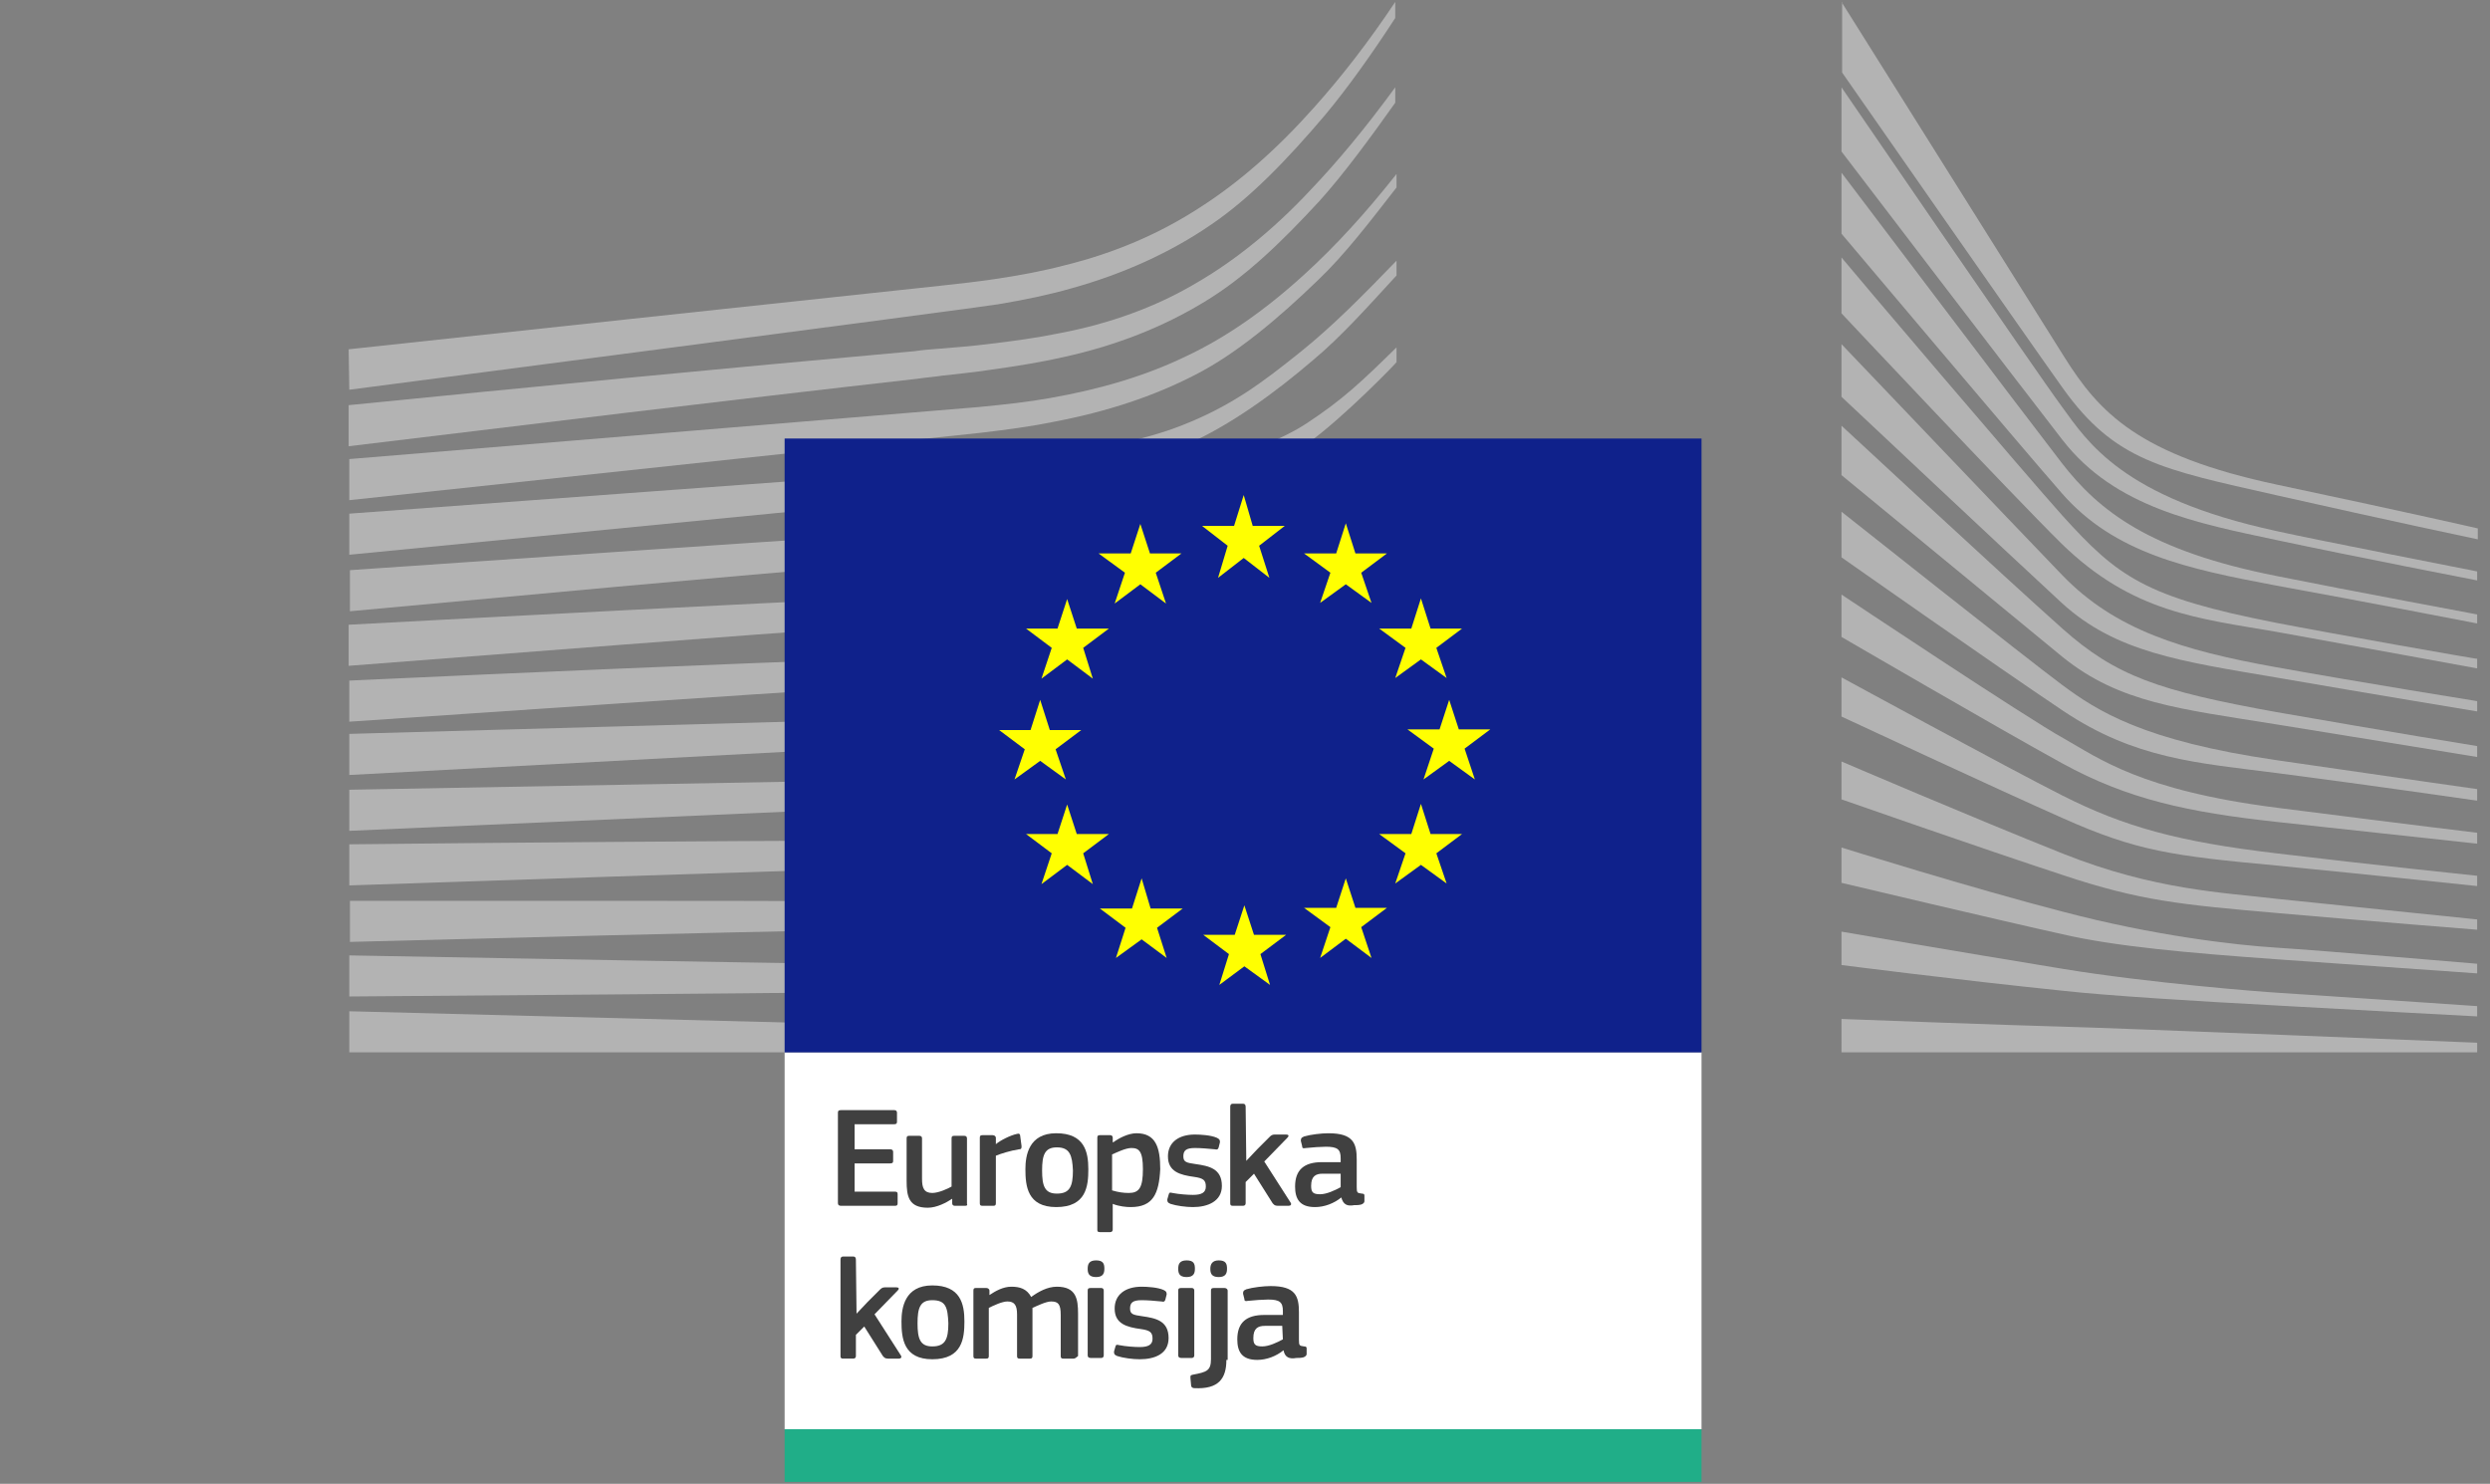 <?xml version="1.0" encoding="utf-8"?>
<!-- Generator: Adobe Illustrator 25.2.0, SVG Export Plug-In . SVG Version: 6.00 Build 0)  -->
<svg version="1.1" id="Calque_1" xmlns="http://www.w3.org/2000/svg" xmlns:xlink="http://www.w3.org/1999/xlink" x="0px" y="0px"
	 viewBox="0 0 387.8 231.1" style="enable-background:new 0 0 387.8 231.1;" xml:space="preserve">
<rect x="0" y="0" width="387.8" height="231.1" fill="#808080" stroke="none"/>
<style type="text/css">
	.st0{fill:#FFFFFF;}
	.st1{fill:#20AE88;}
	.st2{fill:#B3B3B3;}
	.st3{fill:#0F218B;}
	.st4{fill:#FFFF01;}
	.st5{fill:#404040;}
</style>
<g id="Calque_1_1_">
	<g>
		<polygon class="st0" points="122.2,222.6 265,222.6 265,163.9 122.2,163.9 		"/>
		<polygon class="st1" points="122.2,230.8 265,230.8 265,222.6 122.2,222.6 		"/>
		<g>
			<path class="st2" d="M286.8,0.3c0,0,29.3,46.7,34.7,55.3c5.4,8.6,11.5,15.3,33.2,19.9s31.2,6.8,31.2,6.8V84
				c0,0-13.8-2.9-31.5-6.9s-25-5.3-33.1-16.6c-6.7-9.4-34.4-49.2-34.4-49.2v-11H286.8z"/>
			<path class="st2" d="M286.8,53.6c0,0,26.7,28,34.4,36c8.2,8.5,18.7,11.7,33.2,14.3c13.9,2.5,31.4,5.3,31.4,5.3v1.6
				c0,0-16.4-2.7-31.4-5.3c-14.7-2.5-24.9-3.9-33.3-11.6c-7.5-6.9-34.3-32.1-34.3-32.1L286.8,53.6L286.8,53.6z"/>
			<path class="st2" d="M286.8,66.3c0,0,25.4,23.6,34.4,31.6c8.3,7.4,15,9.7,33.3,13c18.3,3.2,31.3,5.3,31.3,5.3v1.7
				c0,0-16.5-2.7-31.4-5.1s-24.3-3.3-33.2-10.5C311,93.9,286.8,74,286.8,74V66.3z"/>
			<path class="st2" d="M286.8,79.7c0,0,29,23,34.4,27s12.6,8.7,33.4,11.7c20.6,3,31.2,4.5,31.2,4.5v1.8c0,0-18.7-2.7-31.2-4.3
				c-12.5-1.6-22.1-2.2-33.3-9.7c-10.9-7.3-34.5-23.9-34.5-23.9V79.7z"/>
			<path class="st2" d="M286.8,92.6c0,0,29.1,19.4,34.6,22.4c5.5,3.1,12,8.1,33.2,10.8c21.2,2.7,31.2,3.9,31.2,3.9v1.7
				c0,0-17.6-1.9-31.3-3.4c-13.7-1.5-23.1-3.5-33.3-9.1s-34.4-19.7-34.4-19.7L286.8,92.6L286.8,92.6z"/>
			<path class="st2" d="M286.8,105.5c0,0,25.7,14,34.4,18.4c9.7,4.9,18.1,7.2,33.3,9c14.9,1.8,31.3,3.5,31.3,3.5v1.6
				c0,0-15.1-1.6-31.3-3.2c-16-1.5-21.7-2.2-33.3-7.4c-10.4-4.6-34.4-15.8-34.4-15.8V105.5z"/>
			<path class="st2" d="M286.8,118.6c0,0,20.3,8.7,34.6,14.4c14.1,5.6,24.8,6,33.3,7c3.8,0.4,31.1,3.2,31.1,3.2v1.6
				c0,0-16.4-1.3-31.2-2.6c-14.9-1.3-21.3-1.9-33.3-5.9c-12.2-4-34.5-11.8-34.5-11.8V118.6z"/>
			<path class="st2" d="M286.8,132c0,0,20.5,6.4,34.5,10c14,3.7,26.8,5.2,33.3,5.6c6.5,0.4,31.2,2.5,31.2,2.5v1.5
				c0,0-14.1-1-31.3-2.2c-13.9-1-25.1-2-33.3-3.9c-9.1-2-34.4-8-34.4-8L286.8,132L286.8,132z"/>
			<path class="st2" d="M286.8,145.1c0,0,16.8,2.9,34.5,5.8c13.3,2.2,31.3,3.6,33.2,3.7c1.9,0.1,31.3,2.1,31.3,2.1v1.6
				c0,0-18.8-1-31.3-1.7c-13-0.7-26-1.5-33.3-2.3c-16.5-1.7-34.4-4-34.4-4L286.8,145.1L286.8,145.1z"/>
			<path class="st2" d="M286.8,158.7c0,0,26.5,1,34.5,1.2s64.5,2.5,64.5,2.5v1.5h-99V158.7z"/>
			<path class="st2" d="M354.5,82.7c-24-5.2-29.4-13.9-33.4-19.4c-4-5.4-34.3-49.7-34.3-49.7v10c1.2,1.6,27.1,35.5,34.4,44.9
				c8.2,10.6,21.1,13,33.3,15.6c12.2,2.6,31.3,6.3,31.3,6.3V89C385.9,89,360.7,84.1,354.5,82.7z"/>
			<path class="st2" d="M354.5,89.7c-19.7-3.9-27.6-10.1-33.4-17.6s-34.3-45.2-34.3-45.2v9.5c1.2,1.4,27.3,32.4,34.3,40.4
				c8.2,9.4,19.6,11.8,33.4,14.4c13.8,2.5,31.3,5.9,31.3,5.9v-1.4C385.9,95.7,365.9,92,354.5,89.7z"/>
			<path class="st2" d="M354.5,97c-20.5-4-24.7-7.2-33.3-16.7c-5.4-6-33.3-38.8-34.4-40.2v8.7c0,0,26,27.7,34.3,35.9
				c11,10.7,21.2,11.6,33.4,13.7c12.2,2.2,31.3,5.7,31.3,5.7v-1.5C385.9,102.7,362.7,98.6,354.5,97z"/>
		</g>
		<g>
			<g>
				<path class="st2" d="M54.4,60.7c0,0,98.2-12.8,101-13.3c4.2-0.7,8-1.5,11.5-2.5c7.9-2.2,15.3-5.5,21.7-9.9
					c6.2-4.2,12-10.3,17.7-17c3.6-4.3,7.5-9.8,11-15.2V0.3c-4.2,6.3-8.4,11.7-12.7,16.5c-5.7,6.4-11.6,11.6-17.7,15.5
					c-6.3,4.1-13.3,7.1-21,9c-3.4,0.9-7.1,1.6-11.2,2.2c-2.7,0.4-5.5,0.7-8.2,1c-1.1,0.1-92.2,9.9-92.2,9.9L54.4,60.7L54.4,60.7z"/>
				<path class="st2" d="M186.1,44.2c-6.1,3.6-13.2,6.2-21.1,7.7c-3.4,0.7-7,1.2-11.2,1.7c-2.4,0.3-4.9,0.5-7.4,0.7
					c-1.3,0.1-2.7,0.2-4,0.4c-30.1,2.7-60,5.6-88.1,8.4v6.4c28.2-3.4,58.4-7.1,88.5-10.5c1.3-0.2,2.7-0.3,4-0.5
					c2.5-0.3,4.9-0.5,7.4-0.9c4.3-0.6,8-1.2,11.5-2c8.2-1.8,15.5-4.7,21.9-8.6c6.3-3.8,11.9-9.2,17.9-15.7
					c3.7-4.1,7.9-9.8,11.8-15.3v-2.4c-4.6,6.3-9,11.6-13.3,16.1C198.3,35.8,192.2,40.7,186.1,44.2z"/>
				<path class="st2" d="M203.3,42.6c-6,5.5-12.2,9.9-18.6,12.9c-6.2,3-13.2,5.1-21.2,6.5c-3.3,0.6-7,1-11.1,1.4l-98,8.1v6.4
					l87.1-9.3l11.3-1.2c4.2-0.5,7.9-1,11.3-1.7c8.4-1.6,15.6-4,22-7.3c6.5-3.3,13.1-8.9,19.2-14.8c4.1-3.9,8-9,12.2-14.4v-2.1
					C212.6,33.3,208,38.3,203.3,42.6z"/>
				<path class="st2" d="M179.6,75.8c-5.7,3.2-10,5.1-18.1,5.9c-4.9,0.5-10,0.8-14.9,1c-2.4,0.1-4.7,0.2-7.1,0.4
					C124.7,84,110.2,85,95.4,86l-40.9,2.8v6.4l41.4-3.8c13.4-1.2,28.9-2.6,44-3.8l11-0.9c4.3-0.3,7.8-0.7,11.1-1.1
					c8.4-1.1,15.5-2.8,21.9-5.2c6.8-2.6,13.3-6.6,19.7-11.3c5.8-4.2,13.9-12.6,13.9-12.7v-2.3c-5.3,5.2-8.3,8.1-14.1,11.9
					C196.5,70.5,184.8,73,179.6,75.8z"/>
				<path class="st2" d="M181.7,88c-6.2,1.8-13.1,3.1-21.3,3.8c-3.3,0.3-6.8,0.5-10.9,0.7l-11,0.5c-27.2,1.3-54.3,2.7-84.2,4.3v6.4
					c28.5-2.2,56.5-4.4,84.5-6.4l10.9-0.8c4.2-0.3,7.7-0.6,11-1c8.3-0.9,15.5-2.4,21.8-4.4c7-2.2,13.8-5.5,20.3-9.6
					c4.8-3.1,9.6-6.7,14.5-11.1v-0.1c-5.5,4.7-10.7,5.7-15.9,8.9C195.2,83,188.5,86,181.7,88z"/>
				<path class="st2" d="M180.7,98.6c-6.2,1.5-13,2.4-21.2,3c-3.2,0.2-6.6,0.4-10.8,0.5l-10.9,0.4c-27.3,1-55.1,2.2-83.4,3.5v6.4
					c28.2-1.9,55.8-3.8,83.6-5.6l10.8-0.7c4.2-0.2,7.7-0.5,10.9-0.8c8.4-0.8,15.3-1.9,21.7-3.6c7.1-1.9,14.1-4.6,20.6-8.1
					c5.1-2.7,10.1-6,15.4-9.9V81c-5.7,4.1-11.1,7.5-16.5,10.2C194.5,94.5,187.7,97,180.7,98.6z"/>
				<path class="st2" d="M179.8,109c-6.2,1.2-13,1.9-21.2,2.3c-3.1,0.2-6.4,0.3-10.7,0.4l-93.5,2.6v6.4l82.9-4.4l10.7-0.5
					c4.2-0.2,7.6-0.4,10.8-0.6c8.3-0.6,15.2-1.6,21.5-2.9c7.2-1.5,14.2-3.7,20.9-6.6c5.3-2.3,10.7-5,16.2-8.4v-2.6
					c-5.9,3.5-11.6,6.3-17.2,8.5C193.7,105.8,186.9,107.7,179.8,109z"/>
				<path class="st2" d="M179.1,119.5c-11.5,1.5-23.3,1.7-34.7,1.9c-2.6,0-5.2,0.1-7.9,0.1L54.4,123v6.4l82.2-3.6
					c2.6-0.1,5.2-0.2,7.8-0.3c11.5-0.5,23.4-0.9,35-2.8c7.4-1.2,14.4-2.9,21.1-5.1c5.5-1.8,11.1-4.2,16.9-7.1V108
					c-6,2.8-12,5.2-17.7,7C193.2,117,186.3,118.5,179.1,119.5z"/>
				<path class="st2" d="M178.4,130c-10.7,0.9-21.7,0.9-32.4,0.9c-3.3,0-6.6,0-9.9,0c-27.2,0.1-54.2,0.3-81.7,0.6v6.4
					c26.2-0.9,54-1.8,81.8-2.7c3.3-0.1,6.6-0.2,9.9-0.3c10.7-0.3,21.8-0.6,32.6-1.7c7.6-0.8,14.5-2,21.1-3.7
					c5.8-1.4,11.7-3.3,17.6-5.6v-2.3c-6.1,2.2-12.3,4-18.2,5.4C192.7,128.4,185.9,129.4,178.4,130z"/>
				<path class="st2" d="M178,140.4c-4.5,0.2-9.3,0.3-14.8,0.3c-2.1,0-4.2,0-6.2,0l-21.2-0.3c-14.4-0.1-28.8-0.1-42.3-0.1h-39v6.4
					l39.1-1c13.4-0.3,27.9-0.7,42.3-0.9l21.1-0.3c5.8-0.1,13.5-0.3,21.2-0.8c7.6-0.5,14.5-1.3,21.1-2.3c6-1,12.1-2.3,18.1-3.8v-2.3
					c-6.3,1.5-12.5,2.6-18.5,3.4C192.3,139.5,185.5,140.1,178,140.4z"/>
				<path class="st2" d="M156.7,150.4l-21.1-0.2c-26.9-0.4-53.8-0.9-81.2-1.4v6.4c26.2-0.2,53.9-0.4,81.2-0.7l21.1-0.3
					c7.1-0.1,14.1-0.3,21.1-0.5c14.5-0.5,27.5-1.5,39.6-3.1v-2.2c-12.2,1.3-25.2,2-39.7,2.1C170.7,150.5,163.7,150.5,156.7,150.4z"
					/>
				<polygon class="st2" points="217.4,161.7 54.4,157.5 54.4,163.9 217.4,163.9 				"/>
			</g>
			<g>
				<path class="st2" d="M202.8,54.6c-6.2,5-11,8.6-18.6,11.6c-6.6,2.6-13.7,3.7-21.8,4.8c-5.2,0.7-10.7,1.8-15.9,2.2
					c-2.1,0.1-4.3,0.3-6.4,0.5L54.4,80v6.4l86.1-8.4l11.2-1.1c4.1-0.4,7.8-0.9,11.2-1.4c8.3-1.3,15.5-3.4,22-6.3
					c6.7-3,13.4-7.8,19.7-13.2c4.3-3.6,8.4-8.2,12.9-13.1v-2.3C212,46.3,207.5,50.8,202.8,54.6z"/>
			</g>
		</g>
		<polygon class="st3" points="265,163.9 265,68.3 122.2,68.3 122.2,163.9 		"/>
		<g>
			<polygon class="st4" points="195.1,81.9 200.1,81.9 196.1,85 197.7,90 193.7,86.9 189.7,90 191.2,85 187.2,81.9 192.2,81.9 
				193.7,77.1 			"/>
			<polygon class="st4" points="195.3,145.6 200.3,145.6 196.3,148.6 197.8,153.4 193.8,150.5 189.9,153.4 191.4,148.6 187.4,145.6 
				192.3,145.6 193.8,141 			"/>
			<polygon class="st4" points="211.1,141.4 216,141.4 212,144.4 213.6,149.2 209.6,146.2 205.6,149.2 207.2,144.4 203.1,141.4 
				208.1,141.4 209.6,136.8 			"/>
			<polygon class="st4" points="211.1,86.2 216,86.2 212,89.2 213.6,93.9 209.6,91 205.6,93.9 207.2,89.2 203.1,86.2 208.1,86.2 
				209.6,81.5 			"/>
			<polygon class="st4" points="222.8,97.9 227.7,97.9 223.7,100.9 225.3,105.6 221.3,102.7 217.3,105.6 218.9,100.9 214.8,97.9 
				219.8,97.9 221.3,93.2 			"/>
			<polygon class="st4" points="222.8,129.9 227.7,129.9 223.7,132.9 225.3,137.6 221.3,134.7 217.3,137.6 218.9,132.9 214.8,129.9 
				219.8,129.9 221.3,125.2 			"/>
			<polygon class="st4" points="227.2,113.6 232.1,113.6 228.1,116.6 229.7,121.4 225.7,118.5 221.7,121.4 223.3,116.6 219.2,113.6 
				224.2,113.6 225.7,109 			"/>
			<polygon class="st4" points="179.1,86.2 184,86.2 180,89.2 181.6,94 177.6,91 173.6,94 175.2,89.2 171.1,86.2 176.1,86.2 
				177.6,81.6 			"/>
			<polygon class="st4" points="167.7,97.9 172.7,97.9 168.7,100.9 170.2,105.7 166.2,102.7 162.2,105.7 163.8,100.9 159.8,97.9 
				164.7,97.9 166.2,93.3 			"/>
			<polygon class="st4" points="163.5,113.7 168.4,113.7 164.4,116.7 166,121.4 162,118.5 158,121.4 159.6,116.7 155.6,113.7 
				160.5,113.7 162,109 			"/>
			<polygon class="st4" points="167.7,129.9 172.7,129.9 168.7,132.9 170.2,137.7 166.2,134.7 162.2,137.7 163.8,132.9 159.8,129.9 
				164.7,129.9 166.2,125.3 			"/>
			<polygon class="st4" points="179.2,141.5 184.2,141.5 180.2,144.5 181.7,149.2 177.8,146.3 173.8,149.2 175.3,144.5 171.3,141.5 
				176.3,141.5 177.8,136.8 			"/>
		</g>
		<g>
			<path class="st5" d="M130.5,173.3c0-0.3,0.1-0.4,0.5-0.4h8.3c0.3,0,0.4,0.2,0.4,0.4v1.4c0,0.3-0.1,0.4-0.5,0.4h-6.1v3.9h5.5
				c0.3,0,0.5,0.1,0.5,0.4v1.4c0,0.3-0.1,0.4-0.5,0.4h-5.5v4.4h6.3c0.3,0,0.4,0.1,0.4,0.4v1.4c0,0.3-0.1,0.4-0.4,0.4H131
				c-0.3,0-0.5-0.1-0.5-0.4V173.3z"/>
			<path class="st5" d="M150.3,187.8h-1.6c-0.3,0-0.4-0.2-0.4-0.4v-0.7l0,0c-0.9,0.6-2.4,1.4-3.8,1.4c-3,0-3.3-1.8-3.3-4.2v-6.6
				c0-0.3,0.1-0.4,0.4-0.4h1.6c0.3,0,0.4,0.2,0.4,0.4v6.3c0,1.4,0.3,2.2,1.6,2.2c1,0,2.5-0.7,3-1v-7.5c0-0.3,0.1-0.4,0.4-0.4h1.6
				c0.3,0,0.4,0.2,0.4,0.4v10.2C150.7,187.7,150.6,187.8,150.3,187.8z"/>
			<path class="st5" d="M155.1,187.4c0,0.3-0.1,0.4-0.4,0.4H153c-0.3,0-0.4-0.1-0.4-0.4v-10.2c0-0.3,0.1-0.4,0.4-0.4h1.6
				c0.3,0,0.5,0.2,0.5,0.4v1l0,0c0.7-0.6,2.3-1.4,3.3-1.6c0.3-0.1,0.5,0,0.5,0.4l0.2,1.5c0,0.3,0,0.5-0.4,0.5
				c-1.3,0.2-2.9,0.7-3.6,1V187.4z"/>
			<path class="st5" d="M164.5,188c-4.5,0-4.8-3.3-4.8-5.9c0-2.1,0.5-5.6,4.8-5.6c4.4,0,5,2.9,5,5.6
				C169.5,184.7,169.2,188,164.5,188z M164.6,178.7c-1.9,0-2.3,1.2-2.3,3.6c0,2.4,0.4,3.6,2.3,3.6c2,0,2.5-1.1,2.5-3.6
				C167,179.9,166.6,178.7,164.6,178.7z"/>
			<path class="st5" d="M176.1,188c-0.7,0-1.8-0.1-2.8-0.5l0,0v4c0,0.2-0.1,0.4-0.4,0.4h-1.6c-0.4,0-0.4-0.2-0.4-0.4v-14.3
				c0-0.3,0.1-0.4,0.4-0.4h1.6c0.3,0,0.4,0.2,0.4,0.4v0.7h0.1c0.8-0.6,2.3-1.4,3.6-1.4c3,0,3.7,2.2,3.7,5.6
				C180.5,185.9,179.6,188,176.1,188z M176.2,178.8c-0.9,0-2.3,0.7-3,1v5.6c1,0.3,1.8,0.4,2.6,0.4c1.6,0,2.2-0.8,2.2-3.7
				C178,179.3,177.4,178.8,176.2,178.8z"/>
			<path class="st5" d="M185.8,188c-1.1,0-2.6-0.2-3.5-0.5c-0.5-0.2-0.5-0.4-0.5-0.7l0.2-0.7c0.1-0.4,0.2-0.4,0.6-0.3
				c1,0.2,2.4,0.3,3.2,0.3c1.4,0,2-0.4,2-1.3c0-1-0.4-1.3-1.8-1.5c-2.2-0.3-4.1-0.8-4.1-3.2c0-2.2,1.7-3.4,4.2-3.4
				c0.9,0,2.5,0.1,3.4,0.5c0.4,0.2,0.5,0.3,0.5,0.7l-0.2,0.8c-0.1,0.3-0.2,0.4-0.6,0.3c-1-0.1-2.2-0.2-3.1-0.2
				c-1.4,0-1.8,0.4-1.8,1.3c0,0.9,0.5,1,1.9,1.2c2.1,0.3,4.1,0.7,4.1,3.4C190.3,187.1,188.1,188,185.8,188z"/>
			<path class="st5" d="M194.1,180.8l1.7-1.8l1.9-1.9c0.2-0.2,0.4-0.4,0.8-0.4h1.8c0.4,0,0.5,0.2,0.2,0.5l-3.6,3.7l4.1,6.4
				c0.2,0.3,0,0.5-0.3,0.5H199c-0.5,0-0.6-0.2-0.8-0.4l-2.9-4.6l-1.3,1.3v3.3c0,0.2-0.1,0.4-0.4,0.4H192c-0.3,0-0.4-0.1-0.4-0.4v-15
				c0-0.3,0.1-0.5,0.4-0.5h1.6c0.3,0,0.4,0.2,0.4,0.5L194.1,180.8L194.1,180.8z"/>
			<path class="st5" d="M208.9,186.5c-1.1,0.9-2.6,1.5-4.1,1.5c-2.4,0-3.1-1.3-3.1-3.2c0-2.6,1.4-3.8,4.2-3.8h2.9v-0.6
				c0-1.4-0.5-1.8-2.3-1.8c-0.7,0-2.2,0.1-3.1,0.2c-0.5,0.1-0.6,0-0.6-0.3l-0.2-0.8c0-0.3,0-0.5,0.5-0.7c1-0.3,2.7-0.5,3.8-0.5
				c3.9,0,4.4,1.6,4.4,4.1v4.3c0,0.9,0.1,0.9,0.8,1c0.3,0,0.4,0.1,0.4,0.3v0.9c0,0.2-0.2,0.4-0.5,0.5c-0.4,0.1-0.7,0.1-1.1,0.1
				C209.8,187.9,209.2,187.6,208.9,186.5L208.9,186.5z M208.8,182.8H206c-1.1,0-1.8,0.4-1.8,1.9c0,1,0.3,1.3,1.4,1.3
				c1,0,2.3-0.6,3.2-1.1L208.8,182.8L208.8,182.8z"/>
			<path class="st5" d="M133.4,204.6l1.7-1.8l1.9-1.9c0.2-0.2,0.4-0.4,0.8-0.4h1.8c0.4,0,0.5,0.2,0.2,0.5l-3.6,3.7l4.1,6.4
				c0.2,0.3,0,0.5-0.3,0.5h-1.7c-0.5,0-0.6-0.2-0.8-0.4l-2.9-4.6l-1.3,1.3v3.3c0,0.2-0.1,0.4-0.4,0.4h-1.6c-0.3,0-0.4-0.1-0.4-0.4
				v-15c0-0.3,0.1-0.5,0.4-0.5h1.6c0.3,0,0.4,0.2,0.4,0.5L133.4,204.6L133.4,204.6z"/>
			<path class="st5" d="M145.2,211.7c-4.5,0-4.8-3.3-4.8-5.9c0-2.1,0.5-5.6,4.8-5.6c4.4,0,5,2.9,5,5.6
				C150.2,208.4,149.9,211.7,145.2,211.7z M145.2,202.5c-1.9,0-2.3,1.2-2.3,3.6c0,2.4,0.4,3.6,2.3,3.6c2,0,2.5-1.1,2.5-3.6
				C147.6,203.6,147.3,202.5,145.2,202.5z"/>
			<path class="st5" d="M167.2,211.6h-1.6c-0.3,0-0.4-0.1-0.4-0.4v-6.4c0-1.7-0.4-2.1-1.5-2.1c-0.8,0-2.2,0.7-2.9,1
				c0,0.2,0,0.6,0,1.1v6.4c0,0.3-0.1,0.4-0.4,0.4h-1.6c-0.3,0-0.4-0.1-0.4-0.4v-6.5c0-1.4-0.4-2-1.5-2c-0.8,0-2.1,0.6-2.9,1v7.5
				c0,0.3-0.1,0.4-0.4,0.4H152c-0.3,0-0.4-0.1-0.4-0.4V201c0-0.3,0.1-0.4,0.4-0.4h1.6c0.3,0,0.5,0.2,0.5,0.4v0.7l0,0
				c0.9-0.6,2.1-1.3,3.4-1.3c1.3,0,2.4,0.3,3.1,1.6c1.1-0.8,2.5-1.6,4-1.6c3,0,3.3,1.9,3.3,4.2v6.6
				C167.6,211.4,167.5,211.6,167.2,211.6z"/>
			<path class="st5" d="M170.7,198.9c-1.2,0-1.3-0.7-1.3-1.3c0-0.7,0.2-1.3,1.3-1.3s1.3,0.5,1.3,1.3
				C172,198.3,171.8,198.9,170.7,198.9z M171.9,211.1c0,0.2-0.1,0.4-0.4,0.4h-1.6c-0.3,0-0.5-0.1-0.5-0.4V201c0-0.3,0.1-0.4,0.5-0.4
				h1.6c0.3,0,0.4,0.2,0.4,0.4V211.1z"/>
			<path class="st5" d="M177.5,211.7c-1.1,0-2.6-0.2-3.5-0.5c-0.5-0.2-0.5-0.4-0.5-0.7l0.2-0.7c0.1-0.4,0.2-0.4,0.6-0.3
				c1,0.2,2.4,0.3,3.2,0.3c1.4,0,2-0.4,2-1.3c0-1-0.4-1.3-1.8-1.5c-2.2-0.3-4.1-0.8-4.1-3.2c0-2.2,1.7-3.4,4.2-3.4
				c0.9,0,2.5,0.1,3.4,0.5c0.4,0.2,0.5,0.3,0.5,0.7l-0.2,0.8c-0.1,0.3-0.2,0.4-0.6,0.3c-1-0.1-2.2-0.2-3.1-0.2
				c-1.4,0-1.8,0.4-1.8,1.3c0,0.9,0.5,1,1.9,1.2c2.1,0.3,4.1,0.7,4.1,3.4C182,210.9,179.8,211.7,177.5,211.7z"/>
			<path class="st5" d="M184.8,198.9c-1.2,0-1.3-0.7-1.3-1.3c0-0.7,0.2-1.3,1.3-1.3s1.3,0.5,1.3,1.3
				C186.1,198.3,185.9,198.9,184.8,198.9z M186,211.1c0,0.2-0.1,0.4-0.4,0.4H184c-0.3,0-0.5-0.1-0.5-0.4V201c0-0.3,0.1-0.4,0.5-0.4
				h1.6c0.3,0,0.4,0.2,0.4,0.4V211.1z"/>
			<path class="st5" d="M191,211.8c0,2.9-1.2,4.6-5,4.4c-0.2,0-0.5-0.1-0.5-0.5l-0.1-1.1c0-0.4,0-0.4,0.4-0.5
				c2.1-0.4,2.8-0.6,2.8-2.4V201c0-0.3,0.1-0.4,0.5-0.4h1.6c0.3,0,0.5,0.2,0.5,0.4v10.8H191z M189.8,198.9c-1.2,0-1.3-0.7-1.3-1.3
				c0-0.7,0.3-1.3,1.3-1.3c1.1,0,1.3,0.5,1.3,1.3C191.1,198.3,190.9,198.9,189.8,198.9z"/>
			<path class="st5" d="M199.9,210.3c-1.1,0.9-2.6,1.5-4.1,1.5c-2.4,0-3.1-1.3-3.1-3.2c0-2.6,1.4-3.8,4.2-3.8h2.9v-0.6
				c0-1.4-0.5-1.8-2.3-1.8c-0.7,0-2.2,0.1-3.1,0.2c-0.5,0.1-0.6,0-0.6-0.3l-0.2-0.8c0-0.3,0-0.5,0.5-0.7c1-0.3,2.7-0.5,3.8-0.5
				c3.9,0,4.4,1.6,4.4,4.1v4.3c0,0.9,0.1,0.9,0.8,1c0.3,0,0.4,0.1,0.4,0.3v0.9c0,0.2-0.2,0.4-0.5,0.5c-0.4,0.1-0.7,0.1-1.1,0.1
				C200.8,211.7,200.1,211.4,199.9,210.3L199.9,210.3z M199.7,206.5H197c-1.1,0-1.8,0.4-1.8,1.9c0,1,0.3,1.3,1.4,1.3
				c1,0,2.3-0.6,3.2-1.1L199.7,206.5L199.7,206.5z"/>
		</g>
	</g>
</g>
</svg>
